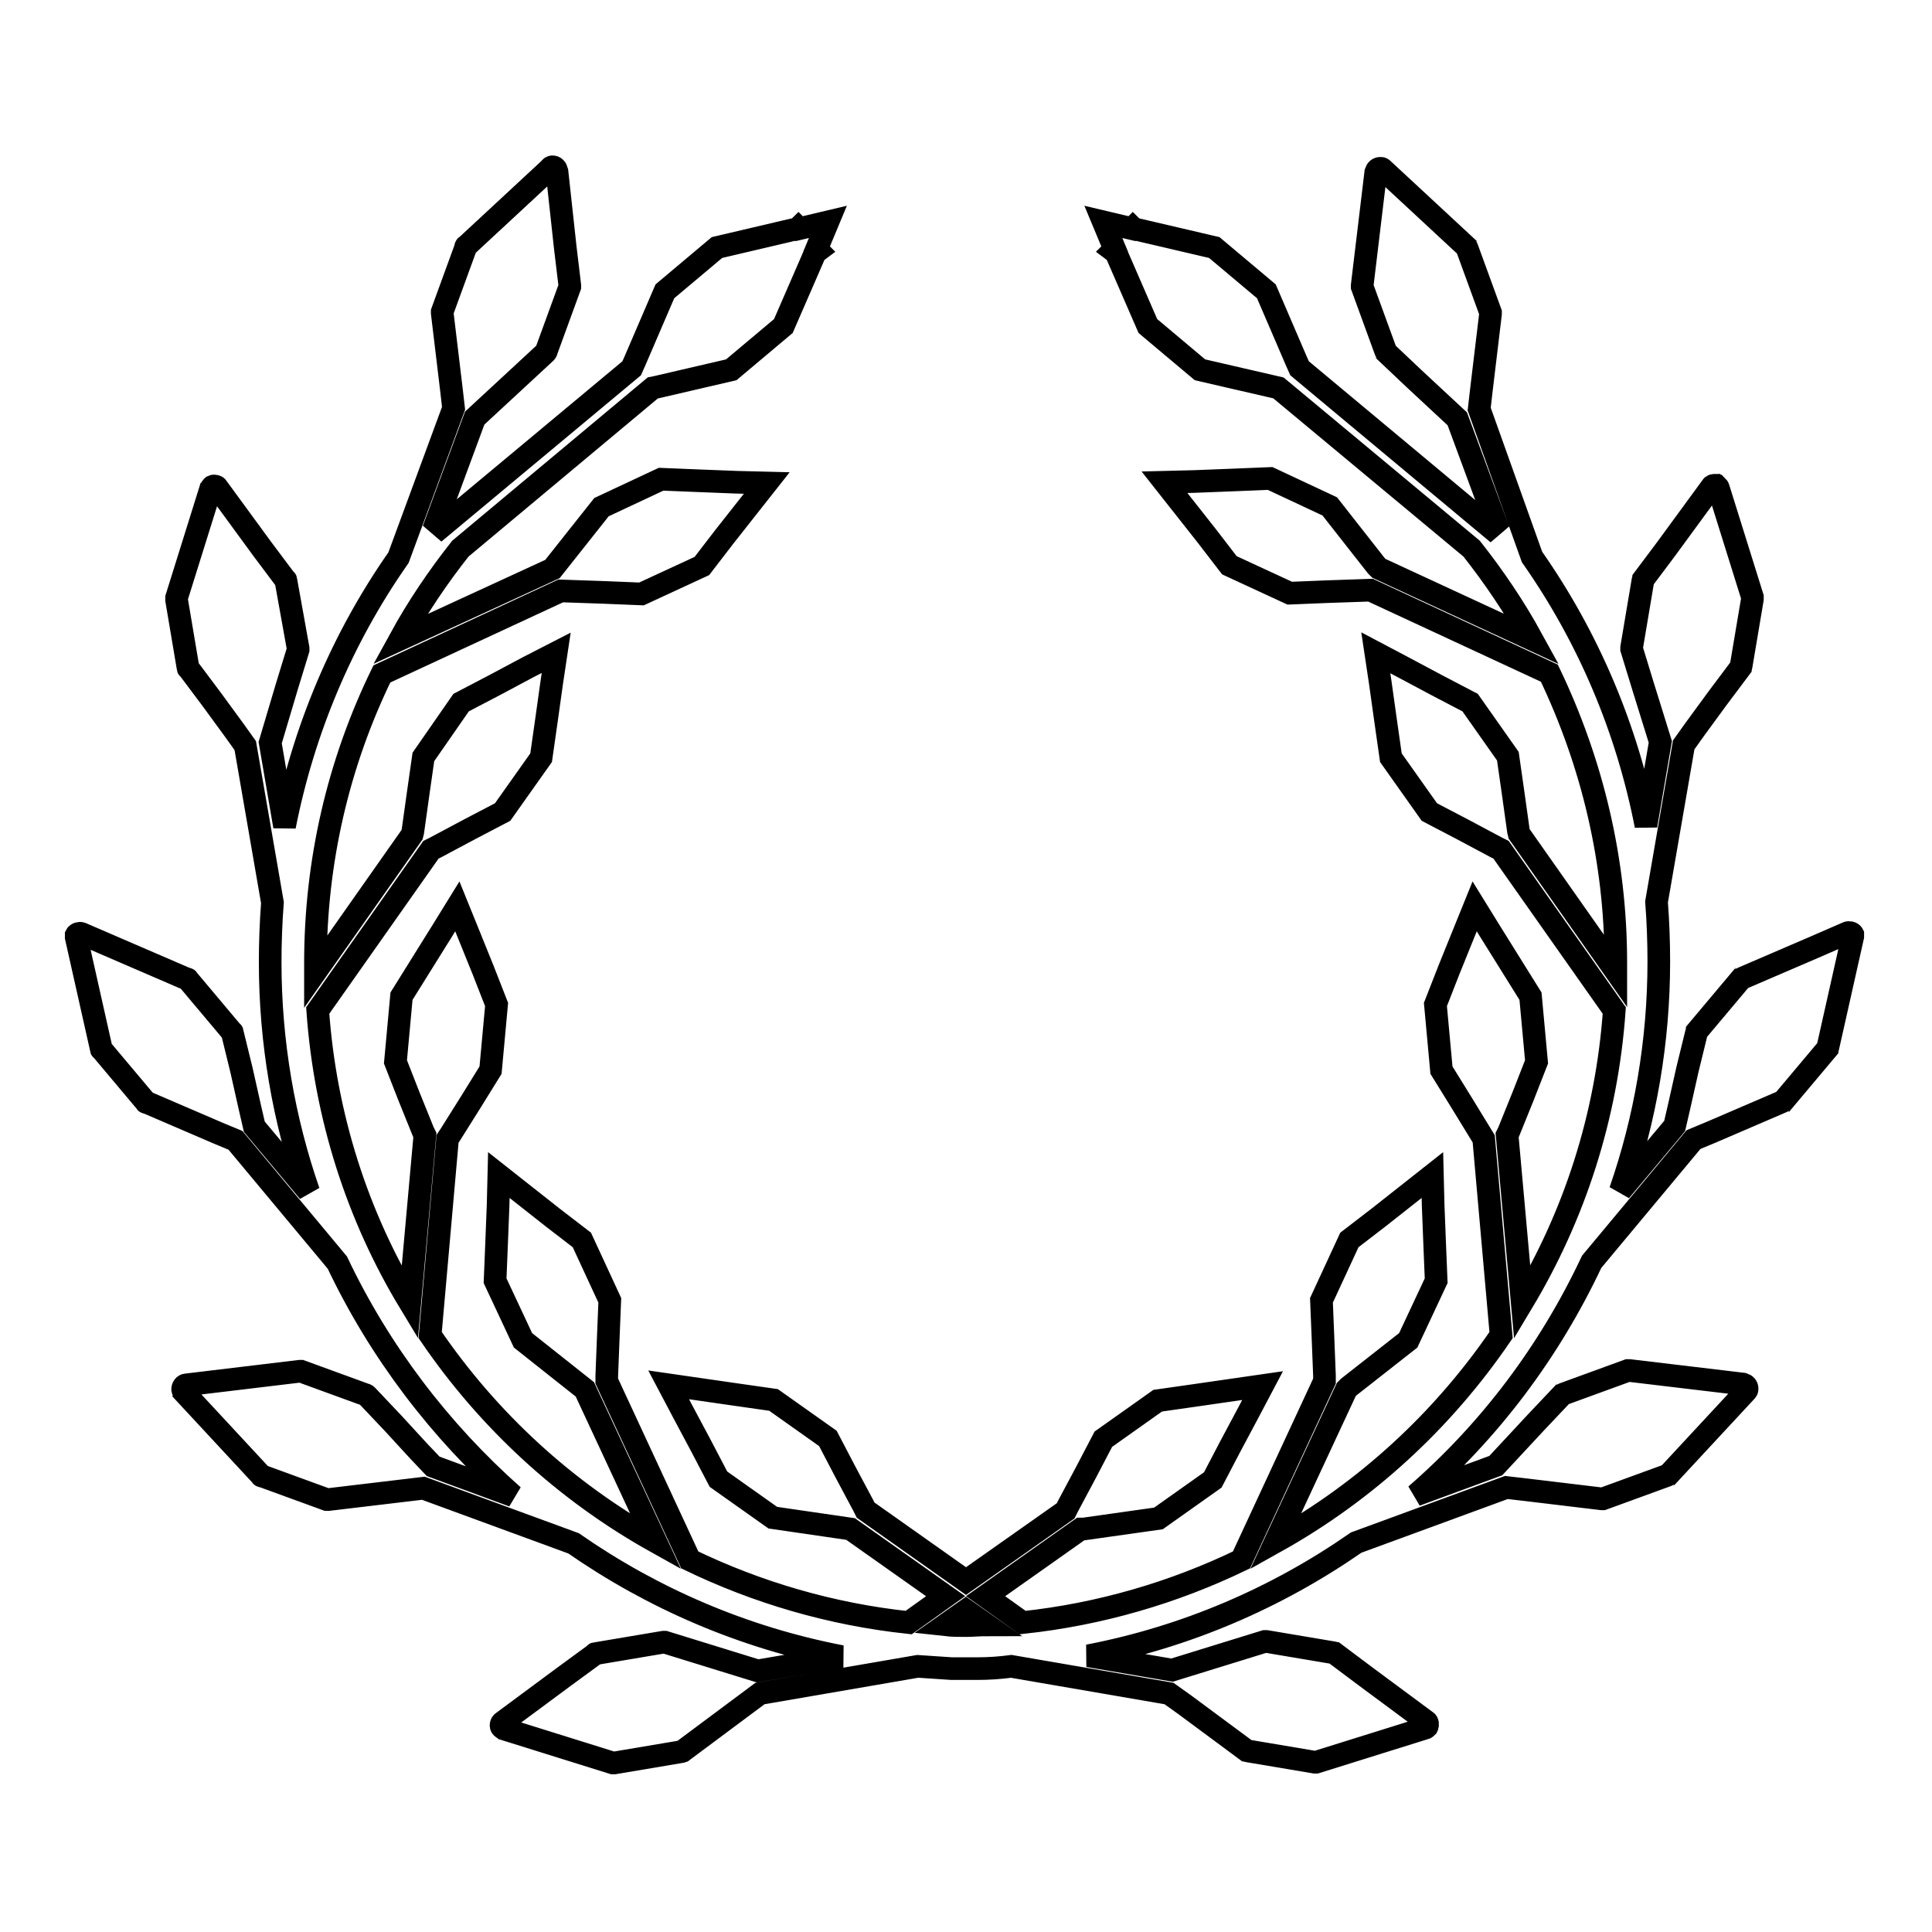 <?xml version="1.0" encoding="utf-8"?>
<!-- Svg Vector Icons : http://www.onlinewebfonts.com/icon -->
<!DOCTYPE svg PUBLIC "-//W3C//DTD SVG 1.1//EN" "http://www.w3.org/Graphics/SVG/1.1/DTD/svg11.dtd">
<svg version="1.1" xmlns="http://www.w3.org/2000/svg" xmlns:xlink="http://www.w3.org/1999/xlink" x="0px" y="0px" viewBox="0 0 256 256" enable-background="new 0 0 256 256" xml:space="preserve">
<g><g><path stroke-width="3" fill-opacity="0" stroke="#000000"  d="M73.2,22.1C73.2,22.1,73.2,22.1,73.2,22.1c-0.1,0-0.3,0.1-0.3,0.2L61.8,32.6c-0.1,0-0.1,0.1-0.1,0.2l-3.1,8.5c0,0.1,0,0.2,0,0.2l1.2,10l0.3,2.6l-7.3,19.8c-7.5,10.7-12.6,22.9-15.1,35.6l-1.9-11.1L38,91l1.5-4.9c0-0.1,0-0.1,0-0.2L37.9,77c0-0.1,0-0.2-0.1-0.2l-3-4l-3-4.1l-3-4.1c-0.1-0.2-0.3-0.2-0.5-0.2c-0.1,0-0.1,0-0.2,0.1c0,0,0,0,0,0c-0.1,0.1-0.1,0.2-0.2,0.3l-1.5,4.8l-1.5,4.8l-1.5,4.8c0,0.1,0,0.2,0,0.3l1.5,8.9c0,0.1,0,0.2,0.1,0.2l3,4l3,4.1l1.5,2.1l3.6,20.8c-0.2,2.6-0.3,5.3-0.3,7.9c0,10.6,1.8,20.9,5.1,30.4l-7.2-8.6l-0.6-2.6l-1.1-4.9l-1.2-4.9c0-0.1,0-0.2-0.1-0.2l-5.8-6.9c0-0.1-0.1-0.1-0.2-0.1l-13.9-6c-0.2-0.1-0.6,0-0.7,0.2c0,0,0,0,0,0c0,0.1,0,0.2,0,0.3l1.1,4.9l1.1,4.9l1.1,4.9c0,0.1,0,0.2,0.1,0.2l5.8,6.9c0,0.1,0.1,0.1,0.2,0.1l9.3,4l2.4,1l13.5,16.2c5.6,11.8,13.6,22.3,23.3,30.9l-10.6-3.9l-1.9-2l-3.4-3.7l-3.5-3.7c0,0-0.1-0.1-0.2-0.1l-8.5-3.1c-0.1,0-0.2,0-0.2,0l-5,0.6l-10,1.2c-0.3,0-0.5,0.3-0.5,0.6c0,0,0,0,0,0c0,0.1,0.1,0.2,0.1,0.3l10.3,11.1c0,0.1,0.1,0.1,0.2,0.1l8.5,3.1c0.1,0,0.2,0,0.2,0l12.6-1.5l19.9,7.3c10.5,7.3,22.5,12.5,35.5,15l-11.1,1.9l-12.3-3.8c-0.1,0-0.1,0-0.2,0l-8.9,1.5c-0.1,0-0.2,0-0.2,0.1l-4.1,3l-8.1,6c-0.2,0.1-0.3,0.5-0.1,0.7c0,0,0,0,0,0c0.1,0.1,0.2,0.1,0.3,0.2l4.8,1.5l4.8,1.5l4.8,1.5c0.1,0,0.2,0,0.2,0l8.9-1.5c0.1,0,0.1,0,0.2-0.1l10.2-7.6l20.9-3.6c1.5,0.1,3,0.2,4.5,0.3v0c0.6,0,1.1,0,1.7,0c0.6,0,1.1,0,1.7,0v0c1.5,0,3-0.1,4.5-0.3l20.9,3.6l2.1,1.5l8.1,6c0.1,0,0.1,0.1,0.2,0.1l8.9,1.5c0.1,0,0.2,0,0.2,0l4.8-1.5l4.8-1.5l4.8-1.5c0.1,0,0.2-0.1,0.3-0.2c0,0,0,0,0,0c0.1-0.2,0.1-0.6-0.1-0.7l-8.1-6l-4-3c-0.1,0-0.1-0.1-0.2-0.1l-8.9-1.5c-0.1,0-0.1,0-0.2,0l-12.3,3.8l-11.1-1.9c13-2.5,25-7.7,35.5-15l19.9-7.3l2.6,0.3l10,1.2c0.1,0,0.2,0,0.2,0l8.5-3.1c0.1,0,0.1-0.1,0.2-0.1l10.3-11.1c0.1-0.1,0.1-0.2,0.1-0.3c0,0,0,0,0,0c0-0.3-0.2-0.5-0.5-0.6l-15.1-1.8c-0.1,0-0.2,0-0.2,0l-8.5,3.1c-0.1,0-0.1,0.1-0.2,0.1l-3.5,3.7l-5.3,5.7l-10.6,3.9c9.8-8.5,17.7-19,23.3-30.9l13.5-16.2l2.4-1l9.3-4c0.1,0,0.1-0.1,0.2-0.1l5.8-6.9c0-0.1,0.1-0.1,0.1-0.2l1.1-4.9l1.1-4.9l1.1-4.9c0-0.1,0-0.2,0-0.3c0,0,0,0,0,0c-0.1-0.2-0.5-0.3-0.7-0.2l-4.6,2l-9.3,4c-0.1,0-0.1,0.1-0.2,0.1l-5.8,6.9c0,0.1-0.1,0.1-0.1,0.2l-1.2,4.9l-1.1,4.9l-0.6,2.6l-7.2,8.6c3.3-9.5,5.1-19.8,5.1-30.4c0-2.6-0.1-5.3-0.3-7.9l3.6-20.8l1.5-2.1l3-4.1l3-4c0-0.1,0.1-0.1,0.1-0.2l1.5-8.9c0-0.1,0-0.2,0-0.3l-1.5-4.8l-1.5-4.8l-1.5-4.8c0-0.1-0.1-0.2-0.2-0.3c0,0,0,0,0,0c0,0-0.1,0-0.2-0.1c-0.2,0-0.4,0-0.5,0.2l-3,4.1l-3,4.1l-3,4c0,0.1-0.1,0.1-0.1,0.2l-1.5,8.9c0,0.1,0,0.1,0,0.2l1.5,4.9l2.3,7.4l-1.9,11.1c-2.5-12.8-7.6-24.9-15.1-35.6L196,54.2l0.3-2.6l1.2-10c0-0.1,0-0.2,0-0.2l-3.1-8.5c0-0.1-0.1-0.1-0.1-0.2l-11.1-10.3c-0.1-0.1-0.2-0.1-0.3-0.1c0,0,0,0,0,0c-0.3,0-0.5,0.2-0.6,0.5l-1.2,10l-0.6,5c0,0.1,0,0.2,0,0.2l3.1,8.5c0,0.1,0.1,0.1,0.1,0.2l3.7,3.5l5.7,5.3l5.1,13.8l-0.7,0.6l-25.3-21.1l-0.4-0.9l-4-9.3l-6.9-5.8l-10.7-2.5l-0.1-0.1l-0.1,0.1l-3.8-0.9l1.5,3.6l-0.2,0.2l0.4,0.3l0.2,0.5l2,4.6l2,4.6l6.9,5.8l10.4,2.4L195,72.7c3,3.8,5.7,7.8,8,12l-20.3-9.4l-0.3-0.3l-6.2-7.9l-7.9-3.7l-4.9,0.2l-5.1,0.2l-4,0.1l5.6,7.1l3,3.9l8,3.7l4.9-0.2l5.8-0.2l23.7,11c5.7,11.9,8.8,24.9,8.8,38.3c0,0.4,0,0.8,0,1.2l-12.8-18.2l-0.1-0.4l-0.7-5l-0.7-4.9l-5-7.1l-4.4-2.3l-4.5-2.4l-3.6-1.9l0.6,4l0.7,5l0.7,4.9l5.1,7.2l4.4,2.3l4.5,2.4l0.6,0.3l15,21.3c-1,14.1-5.3,27.2-12.2,38.7l-2-22.2l0.2-0.4l1.9-4.7l1.8-4.6l-0.8-8.7l-5.3-8.5l-2.1-3.4l-1.5,3.7l-1.9,4.7l-1.8,4.6l0.8,8.7l2.6,4.2l3,4.9l2.3,26c-7.7,11.3-17.9,20.7-29.9,27.4l9.4-20.2l0.3-0.3l7.9-6.2l3.7-7.9l-0.2-4.9l-0.2-5.1l-0.1-4l-7.1,5.6l-3.9,3l-3.7,8l0.2,4.9l0.2,5.1l0,0.7l-11,23.7c-8.9,4.3-18.7,7.2-29,8.3l-4.9-3.5l12.6-8.9l0.4,0l9.9-1.4l7.2-5.1l2.3-4.4l2.4-4.5l1.9-3.6l-9,1.3l-4.9,0.7l-7.2,5.1l-2.3,4.4l-2.4,4.5l-0.3,0.6l-13.2,9.3l-13.3-9.4l-0.3-0.6l-2.4-4.5l-2.3-4.4l-7.2-5.1l-4.9-0.7l-9-1.3l1.9,3.6l2.4,4.5l2.3,4.4l7.2,5.1l10.3,1.5l12.6,8.9l-4.9,3.5c-10.3-1.1-20.1-4-29-8.3l-11-23.7l0-0.7l0.2-5.1l0.2-4.9l-3.7-8l-3.9-3l-7.1-5.6l-0.1,4l-0.2,5.1l-0.2,4.9l3.7,7.9l8.2,6.5l9.4,20.2c-12-6.7-22.2-16.1-29.9-27.4l2.3-26l0.4-0.6l2.7-4.3l2.6-4.2l0.8-8.7l-1.8-4.6l-1.9-4.7l-1.5-3.7l-2.1,3.4l-5.3,8.5l-0.8,8.7l1.8,4.6l1.9,4.7l0.2,0.4l-2,22.2c-6.9-11.4-11.2-24.6-12.2-38.7l15-21.3l0.6-0.3l4.5-2.4l4.4-2.3l5.1-7.2l0.7-4.9l0.7-5l0.6-4L70,88.4l-4.5,2.4l-4.4,2.3l-5,7.2l-0.7,4.9l-0.7,5l-0.1,0.4l-12.8,18.2c0-0.4,0-0.8,0-1.2c0-13.4,3-26.4,8.8-38.3l23.7-11l5.8,0.2l4.9,0.2l8-3.7l3-3.9l5.6-7.1l-4-0.1l-5.1-0.2l-4.9-0.2l-7.9,3.7l-6.5,8.2L53,84.7c2.3-4.2,5-8.2,8-12l25.5-21.3l0.5-0.1l9.9-2.3l6.9-5.8l2-4.6l2-4.6l0.2-0.5l0.4-0.3l-0.2-0.2l1.5-3.6l-3.8,0.9l-0.1-0.1l-0.1,0.1l-0.9,0.2L95,32.8l-6.9,5.8l-4,9.3l-0.4,0.9L58.5,69.8l-0.7-0.6l5.1-13.8l9.4-8.7c0,0,0.1-0.1,0.1-0.2l3.1-8.5c0-0.1,0-0.2,0-0.2l-0.6-5l-1.1-10.1C73.7,22.3,73.5,22.1,73.2,22.1L73.2,22.1z M128,213.4l2.7,1.9c-0.9,0-1.8,0.1-2.7,0.1c-0.9,0-1.8,0-2.7-0.1L128,213.4z"/></g></g>
</svg>